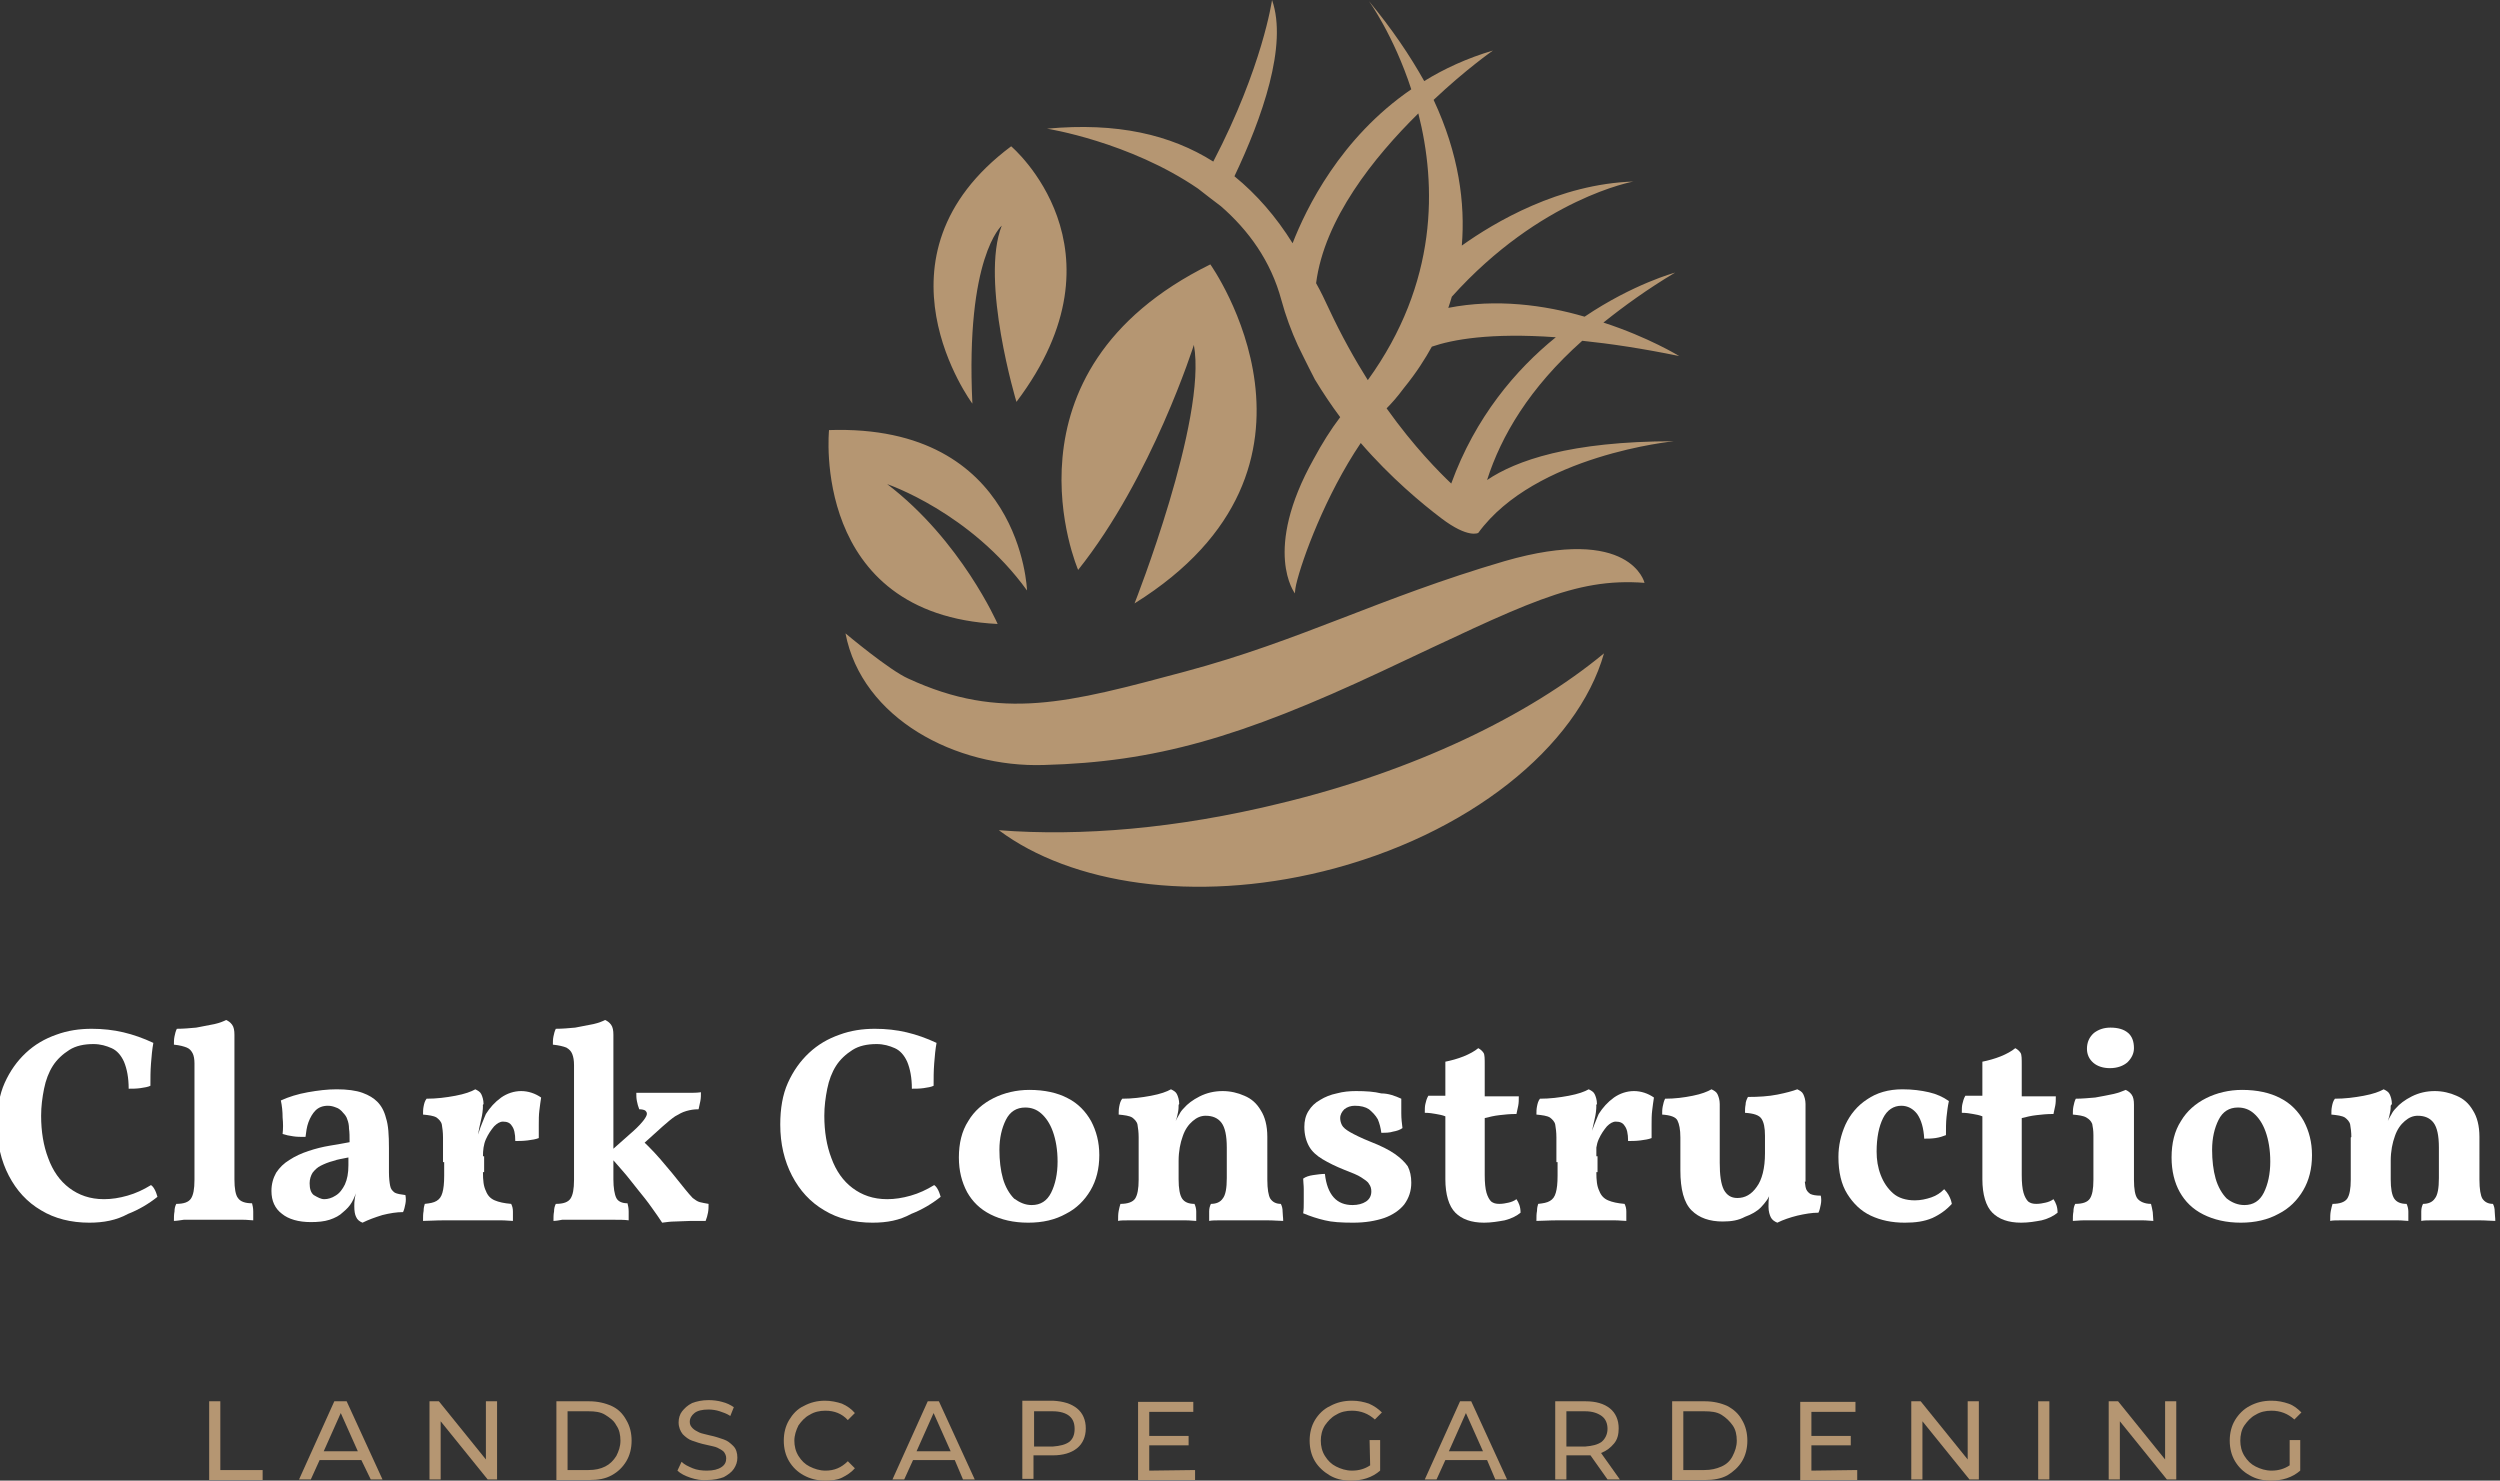 <?xml version="1.0" encoding="UTF-8"?>
<svg xmlns="http://www.w3.org/2000/svg" xmlns:xlink="http://www.w3.org/1999/xlink" version="1.1" id="Layer_1" x="0px" y="0px" viewBox="0 0 425.5 252" style="enable-background:new 0 0 425.5 252;" xml:space="preserve">
<rect x="0" y="0" width="425.5" height="252" fill="#333333" stroke="none"/>
<style type="text/css">
	.st0{fill:#B59672;}
	.st1{fill:#FFFFFF;}
</style>
<path class="st0" d="M279.9,99.2c-12-0.9-20.3,3.6-44.6,15c-24.3,11.4-38.8,15.5-57.6,16c-15,0.5-31-7.9-33.8-22.4  c0,0,7.5,6.3,10.7,7.7c15.8,7.3,27.3,4.1,47.1-1.2s32.9-12.5,54.4-18.8C277.6,89.3,279.9,99.2,279.9,99.2L279.9,99.2z M170,141.3  c12.3,9.2,33.3,12.4,55.2,7c24.7-6.1,43.3-21.2,47.8-37.1c-12.8,10.6-32.4,20.1-55.4,25.6C200.4,141,184,142.4,170,141.3L170,141.3z   M206,45c-37.1,18.3-22.5,52-22.5,52c12.6-15.8,19.7-38.3,19.7-38.3c2.3,12.6-10.1,44-10.1,44C230.5,79.4,206,45,206,45L206,45z   M170.5,38.4c-3.7,9.4,2.5,30,2.5,30c19.7-26.1-0.9-43.5-0.9-43.5c-25.2,18.8-6.6,43.8-6.6,43.8C164.3,43.7,170.5,38.4,170.5,38.4  L170.5,38.4z M169.8,106.2c0,0-6.2-14.2-18.8-23.8c0,0,14.2,4.8,23.8,18.1c0,0-0.9-28.4-33.7-27.3  C141.1,73.2,137.9,104.6,169.8,106.2L169.8,106.2z M253.1,81.7c4.9-3.3,14.1-6.6,31.8-6.6c0,0-23.6,2.3-33.3,15.6c0,0-1.7,1-6.3-2.5  c-3.3-2.5-8.6-6.9-13.7-12.8c-6,8.9-10,19.8-11,24.1c-0.2,0.9-0.2,1.5-0.2,1.5l0,0l0,0c0,0-5.6-7.2,3.2-22.9c1.4-2.6,2.9-5,4.5-7.1  c-1.5-2-2.9-4.1-4.3-6.4c-1.2-2.3-2.9-5.8-2.9-5.8c-1.1-2.4-2.1-5.1-2.8-7.7c-1.8-6.7-5.6-11.9-10.3-16c-0.8-0.6-2.9-2.2-3.9-3  c-11.7-8-25.7-10.2-25.7-10.2c11.9-1.1,21,1,28.3,5.6C214.9,11.4,216.5,0,216.5,0c2.7,7.7-1.7,20.1-6.4,30c3.8,3.1,7.1,6.9,9.9,11.4  c2.3-5.9,8.1-17.9,20.2-26.2c-3-9.2-7.2-15-7.2-15c3.9,4.7,7,9.3,9.4,13.6c3.4-2.1,7.3-3.9,11.7-5.2c0,0-4.6,3.2-10.1,8.4  c4.3,9.2,5.4,17.6,4.8,24.8c5.6-4,16.6-10.5,29.2-10.9c0,0-15.8,2.8-30.9,19.6c-0.2,0.7-0.4,1.3-0.6,1.9c8.1-1.6,16.4-0.5,23.2,1.5  c8.3-5.6,15.4-7.5,15.4-7.5c-4.7,2.8-8.7,5.7-12.2,8.5c7.7,2.5,12.9,5.7,12.9,5.7c-6.3-1.3-11.7-2.1-16.5-2.6  C260.3,66,255.5,74.2,253.1,81.7L253.1,81.7z M226.2,52.6c2.1,4.5,4.4,8.6,6.6,12.1c12-16.6,11.7-33.2,8.6-45.4  c-7.6,7.5-16,18-17.4,28.9C224.8,49.6,225.5,51.1,226.2,52.6L226.2,52.6z M264.8,57.4c-11.2-0.8-17.6,0.4-21.1,1.6  c-1.1,2-2.6,4.4-4.8,7.1c-1.1,1.5-2.2,2.7-2.9,3.4c4.7,6.6,9,10.9,11,12.8C251.1,71,258,62.9,264.8,57.4L264.8,57.4z"></path>
<path class="st0" d="M35.6,238.5h1.9v11.7h7.2v1.7h-9.1V238.5L35.6,238.5z"></path>
<path class="st0" d="M61.5,248.5h-7.1l-1.5,3.3h-2l6-13.3H59l6.1,13.3h-2L61.5,248.5z M60.9,247l-2.9-6.5l-2.9,6.5H60.9z"></path>
<path class="st0" d="M84.6,238.5v13.3H83l-8-9.9v9.9h-1.9v-13.3h1.6l8,9.9v-9.9H84.6z"></path>
<path class="st0" d="M94.7,238.5h5.6c1.4,0,2.7,0.3,3.8,0.8s1.9,1.3,2.5,2.4c0.6,1,0.9,2.2,0.9,3.5s-0.3,2.5-0.9,3.5  s-1.4,1.8-2.5,2.4c-1.1,0.6-2.3,0.8-3.8,0.8h-5.6V238.5z M100.2,250.2c1.1,0,2-0.2,2.8-0.6s1.4-1,1.9-1.8c0.4-0.8,0.7-1.6,0.7-2.6  s-0.2-1.9-0.7-2.6c-0.4-0.8-1.1-1.3-1.9-1.8s-1.8-0.6-2.8-0.6h-3.6v10L100.2,250.2L100.2,250.2z"></path>
<path class="st0" d="M117.5,251.5c-0.9-0.3-1.7-0.7-2.2-1.2l0.7-1.5c0.5,0.5,1.2,0.8,1.9,1.1s1.6,0.4,2.4,0.4c1.1,0,1.9-0.2,2.5-0.6  c0.6-0.4,0.8-0.9,0.8-1.5c0-0.5-0.2-0.8-0.4-1.1c-0.3-0.3-0.7-0.5-1.1-0.7s-1.1-0.3-1.9-0.5c-1-0.2-1.8-0.5-2.4-0.7  s-1.1-0.6-1.6-1.1c-0.4-0.5-0.7-1.2-0.7-2c0-0.7,0.2-1.4,0.6-1.9s0.9-1,1.7-1.4c0.8-0.3,1.7-0.5,2.8-0.5c0.8,0,1.6,0.1,2.3,0.3  c0.8,0.2,1.4,0.5,2,0.9l-0.6,1.5c-0.6-0.4-1.2-0.6-1.8-0.8c-0.6-0.2-1.3-0.3-1.9-0.3c-1.1,0-1.9,0.2-2.4,0.6s-0.8,0.9-0.8,1.5  c0,0.5,0.2,0.8,0.5,1.1s0.7,0.5,1.1,0.7s1.1,0.3,1.8,0.5c1,0.2,1.8,0.5,2.4,0.7s1.1,0.6,1.6,1.1s0.7,1.2,0.7,2  c0,0.7-0.2,1.3-0.6,1.9s-1,1-1.7,1.4c-0.8,0.3-1.7,0.5-2.9,0.5C119.4,252,118.4,251.8,117.5,251.5L117.5,251.5z"></path>
<path class="st0" d="M136.8,251.1c-1.1-0.6-1.9-1.4-2.5-2.4c-0.6-1-0.9-2.2-0.9-3.5s0.3-2.5,0.9-3.5s1.4-1.9,2.5-2.4  c1.1-0.6,2.3-0.9,3.6-0.9c1,0,2,0.2,2.9,0.5c0.9,0.4,1.6,0.9,2.2,1.6l-1.2,1.2c-1-1.1-2.3-1.6-3.8-1.6c-1,0-1.9,0.2-2.7,0.7  c-0.8,0.4-1.4,1.1-1.9,1.8c-0.4,0.8-0.7,1.7-0.7,2.6s0.2,1.8,0.7,2.6s1.1,1.4,1.9,1.8s1.7,0.7,2.7,0.7c1.5,0,2.7-0.5,3.8-1.6  l1.2,1.2c-0.6,0.7-1.4,1.2-2.2,1.6s-1.8,0.5-2.9,0.5C139.1,252,137.9,251.7,136.8,251.1L136.8,251.1z"></path>
<path class="st0" d="M162.5,248.5h-7.1l-1.5,3.3h-2l6-13.3h1.9l6.1,13.3h-2L162.5,248.5L162.5,248.5z M161.8,247l-2.9-6.5l-2.9,6.5  H161.8L161.8,247z"></path>
<path class="st0" d="M183.3,239.7c1,0.8,1.5,2,1.5,3.4s-0.5,2.6-1.5,3.4c-1,0.8-2.4,1.2-4.1,1.2h-3.3v4H174v-13.3h5.2  C181,238.5,182.3,238.9,183.3,239.7L183.3,239.7z M182,245.4c0.6-0.5,0.9-1.2,0.9-2.2s-0.3-1.7-0.9-2.2s-1.6-0.8-2.8-0.8H176v6h3.2  C180.4,246.1,181.3,245.9,182,245.4L182,245.4z"></path>
<path class="st0" d="M203.4,250.2v1.7h-9.7v-13.3h9.4v1.7h-7.5v4.1h6.7v1.6h-6.7v4.3L203.4,250.2L203.4,250.2z"></path>
<path class="st0" d="M233.1,245.1h1.8v5.2c-0.7,0.6-1.4,1-2.3,1.3s-1.8,0.4-2.7,0.4c-1.4,0-2.6-0.3-3.6-0.9s-1.9-1.4-2.5-2.4  c-0.6-1-0.9-2.2-0.9-3.5s0.3-2.5,0.9-3.5c0.6-1,1.5-1.9,2.6-2.4c1.1-0.6,2.3-0.9,3.7-0.9c1.1,0,2,0.2,2.9,0.5  c0.9,0.4,1.6,0.9,2.2,1.5l-1.2,1.2c-1.1-1-2.4-1.5-3.9-1.5c-1,0-1.9,0.2-2.7,0.7c-0.8,0.4-1.4,1.1-1.9,1.8c-0.5,0.8-0.7,1.7-0.7,2.6  s0.2,1.8,0.7,2.6s1.1,1.4,1.9,1.8s1.7,0.7,2.7,0.7c1.2,0,2.2-0.3,3.1-0.9L233.1,245.1L233.1,245.1z"></path>
<path class="st0" d="M253.1,248.5H246l-1.5,3.3h-2l6-13.3h1.9l6.1,13.3h-2L253.1,248.5z M252.4,247l-2.9-6.5l-2.9,6.5H252.4  L252.4,247z"></path>
<path class="st0" d="M273.6,251.8l-2.9-4.1c-0.4,0-0.6,0-0.8,0h-3.3v4.1h-1.9v-13.3h5.2c1.7,0,3.1,0.4,4.1,1.2s1.5,2,1.5,3.4  c0,1-0.2,1.9-0.8,2.6s-1.2,1.2-2.2,1.6l3.2,4.5H273.6L273.6,251.8z M272.6,245.4c0.6-0.5,1-1.3,1-2.2s-0.3-1.7-1-2.2  s-1.6-0.8-2.8-0.8h-3.2v6h3.2C271,246.1,271.9,245.9,272.6,245.4z"></path>
<path class="st0" d="M284.6,238.5h5.6c1.4,0,2.7,0.3,3.8,0.8c1.1,0.6,1.9,1.3,2.5,2.4c0.6,1,0.9,2.2,0.9,3.5s-0.3,2.5-0.9,3.5  s-1.5,1.8-2.5,2.4c-1.1,0.6-2.4,0.8-3.8,0.8h-5.6V238.5z M290.1,250.2c1.1,0,2-0.2,2.9-0.6s1.5-1,1.9-1.8c0.4-0.8,0.7-1.6,0.7-2.6  s-0.2-1.9-0.7-2.6s-1.1-1.3-1.9-1.8s-1.8-0.6-2.9-0.6h-3.6v10L290.1,250.2L290.1,250.2z"></path>
<path class="st0" d="M316.1,250.2v1.7h-9.7v-13.3h9.4v1.7h-7.5v4.1h6.7v1.6h-6.7v4.3L316.1,250.2L316.1,250.2z"></path>
<path class="st0" d="M336.8,238.5v13.3h-1.6l-8-9.9v9.9h-1.9v-13.3h1.6l8,9.9v-9.9H336.8z"></path>
<path class="st0" d="M346.9,238.5h1.9v13.3h-1.9V238.5z"></path>
<path class="st0" d="M370.4,238.5v13.3h-1.6l-8-9.9v9.9h-1.9v-13.3h1.6l8,9.9v-9.9H370.4z"></path>
<path class="st0" d="M389.7,245.1h1.8v5.2c-0.7,0.6-1.4,1-2.3,1.3s-1.8,0.4-2.7,0.4c-1.4,0-2.6-0.3-3.6-0.9  c-1.1-0.6-1.9-1.4-2.5-2.4c-0.6-1-0.9-2.2-0.9-3.5s0.3-2.5,0.9-3.5c0.6-1,1.5-1.9,2.5-2.4c1.1-0.6,2.3-0.9,3.7-0.9  c1.1,0,2,0.2,2.9,0.5s1.6,0.9,2.2,1.5l-1.2,1.2c-1.1-1-2.4-1.5-3.9-1.5c-1,0-1.9,0.2-2.7,0.7c-0.8,0.4-1.4,1.1-1.9,1.8  s-0.7,1.7-0.7,2.6s0.2,1.8,0.7,2.6s1.1,1.4,1.9,1.8s1.7,0.7,2.7,0.7c1.2,0,2.2-0.3,3.1-0.9L389.7,245.1L389.7,245.1z"></path>
<g>
	<path class="st1" d="M15.2,208.1c-3.1,0-5.9-0.7-8.2-2.1c-2.4-1.4-4.2-3.4-5.5-5.9c-1.3-2.5-2-5.4-2-8.7c0-2.7,0.4-5.1,1.3-7.1   c0.9-2,2.1-3.7,3.6-5.1c1.5-1.4,3.2-2.4,5.2-3.1c1.9-0.7,3.9-1,6-1c1.9,0,3.7,0.2,5.4,0.6c1.7,0.4,3.4,1,5.1,1.8   c-0.2,1.1-0.3,2.2-0.4,3.5c-0.1,1.3-0.1,2.5-0.1,3.8c-0.4,0.2-1,0.3-1.7,0.4c-0.7,0.1-1.4,0.1-2,0.1c0-1.9-0.3-3.4-0.8-4.6   c-0.5-1.1-1.2-1.9-2.1-2.3c-0.9-0.4-1.9-0.7-3.1-0.7c-1.6,0-3,0.3-4.1,1c-1.1,0.7-2.1,1.6-2.8,2.7c-0.7,1.1-1.2,2.4-1.5,3.9   c-0.3,1.5-0.5,3-0.5,4.6c0,2.7,0.4,5.1,1.2,7.2c0.8,2.2,2,3.9,3.6,5.1c1.6,1.2,3.5,1.9,5.9,1.9c1.3,0,2.6-0.2,4-0.6   c1.4-0.4,2.7-1,4-1.8c0.3,0.2,0.5,0.5,0.7,0.9c0.2,0.4,0.3,0.8,0.4,1.1c-1.5,1.2-3.2,2.2-5,2.9C19.8,207.7,17.6,208.1,15.2,208.1z"></path>
	<path class="st1" d="M29.6,207.8c0-0.6,0-1.1,0.1-1.6c0-0.5,0.1-0.9,0.3-1.3c1.3,0,2.1-0.3,2.5-0.9s0.6-1.6,0.6-3.2V181   c0-0.7-0.1-1.3-0.3-1.7c-0.2-0.4-0.5-0.8-1-1c-0.5-0.2-1.2-0.4-2.2-0.5c0-0.5,0-0.9,0.1-1.4c0.1-0.5,0.2-0.9,0.4-1.3   c1.1,0,2.2-0.1,3.3-0.2c1.1-0.2,2.1-0.4,3.1-0.6c0.9-0.2,1.6-0.5,2-0.7c0.4,0.2,0.7,0.4,1,0.8c0.3,0.4,0.4,1,0.4,1.7v24.6   c0,1.6,0.2,2.7,0.6,3.2c0.4,0.6,1.2,0.9,2.4,0.9c0.1,0.4,0.2,0.8,0.2,1.4c0,0.5,0,1,0,1.5c-0.4,0-1-0.1-1.8-0.1c-0.7,0-1.5,0-2.4,0   c-0.9,0-1.7,0-2.6,0s-1.7,0-2.6,0c-0.9,0-1.7,0-2.4,0C30.6,207.7,30,207.8,29.6,207.8z"></path>
	<path class="st1" d="M61.7,208.1c-0.5-0.2-0.9-0.5-1.1-1c-0.2-0.4-0.3-1-0.3-1.8c0-0.4,0-0.8,0.1-1.4c0.1-0.5,0.2-1,0.3-1.5   l0.1-0.1c-0.2,0.8-0.5,1.6-0.9,2.3c-0.4,0.7-0.9,1.2-1.5,1.7c-0.6,0.6-1.4,1-2.3,1.3c-0.9,0.3-2,0.4-3.2,0.4   c-2.1,0-3.8-0.5-4.9-1.4c-1.2-0.9-1.8-2.2-1.8-3.9c0-1.2,0.3-2.2,0.8-3.1c0.6-0.9,1.3-1.6,2.3-2.2c0.9-0.6,2-1.1,3.2-1.5   c1.2-0.4,2.4-0.7,3.6-0.9c1.2-0.2,2.4-0.4,3.4-0.6c0-0.9,0-1.7-0.1-2.3c0-0.6-0.1-1.1-0.3-1.6c-0.1-0.4-0.4-0.8-0.7-1.1   c-0.3-0.4-0.8-0.8-1.2-0.9c-0.5-0.2-0.9-0.3-1.4-0.3c-0.9,0-1.6,0.3-2.1,0.8c-0.5,0.5-0.9,1.2-1.2,2c-0.3,0.8-0.4,1.7-0.5,2.5   c-0.8,0-1.5,0-2.1-0.1c-0.7-0.1-1.2-0.2-1.8-0.4c0.1-0.9,0.1-1.8,0-2.8c0-1-0.1-2-0.3-2.9c1.3-0.6,2.9-1.1,4.6-1.4   c1.7-0.3,3.3-0.5,4.9-0.5c1.8,0,3.3,0.2,4.4,0.6c1.1,0.4,1.9,0.9,2.5,1.5c0.7,0.7,1.2,1.6,1.5,2.8c0.4,1.2,0.5,2.9,0.5,5.1v4.1   c0,1,0.1,1.8,0.2,2.3c0.1,0.6,0.4,0.9,0.8,1.2c0.4,0.2,1,0.3,1.8,0.4c0.1,0.5,0.1,1,0,1.5c-0.1,0.5-0.2,1-0.4,1.4   c-1.1,0-2.3,0.2-3.5,0.5C63.8,207.2,62.7,207.6,61.7,208.1z M55.2,204.1c0.6,0,1.3-0.2,1.9-0.6c0.7-0.4,1.2-1.1,1.6-1.9   c0.4-0.9,0.6-1.9,0.6-3.3v-1.3c-0.9,0.2-1.8,0.3-2.6,0.6c-0.8,0.2-1.5,0.5-2.1,0.8c-0.6,0.3-1,0.7-1.4,1.2   c-0.3,0.5-0.5,1.1-0.5,1.8c0,0.9,0.2,1.6,0.7,2C54.1,203.8,54.6,204.1,55.2,204.1z"></path>
	<path class="st1" d="M82.2,199.5c0,1.4,0.1,2.4,0.5,3.2c0.3,0.8,0.8,1.3,1.5,1.6c0.7,0.3,1.6,0.5,2.8,0.6c0.2,0.4,0.3,0.8,0.3,1.3   c0,0.5,0,1,0,1.6c-0.5,0-1.2-0.1-2-0.1c-0.8,0-1.7,0-2.6,0c-0.9,0-1.8,0-2.7,0c-1.4,0-2.9,0-4.4,0c-1.5,0-2.7,0.1-3.6,0.1   c0-0.7,0-1.2,0.1-1.7c0-0.5,0.1-0.9,0.2-1.2c0.9-0.1,1.5-0.2,2-0.5c0.5-0.3,0.8-0.7,1-1.4c0.2-0.7,0.3-1.6,0.3-2.9v-3.3h6.8V199.5z    M75.4,197.7v-4.1c0-0.9-0.1-1.6-0.2-2.2c-0.1-0.5-0.5-0.9-0.9-1.2c-0.5-0.3-1.3-0.4-2.3-0.5c0-0.5,0-0.9,0.1-1.4   c0.1-0.5,0.2-0.9,0.5-1.3c1.7,0,3.3-0.2,4.9-0.5c1.6-0.3,2.7-0.7,3.4-1.1c0.4,0.2,0.8,0.4,1,0.8s0.4,1,0.4,1.7L75.4,197.7z    M82.2,193.7v4.1h-6.8v-5.2l6.8-4.5c0,0.8-0.1,1.6-0.3,2.4c-0.2,0.8-0.4,1.8-0.6,2.9L82.2,193.7z M81.2,193.5   c0.3-0.7,0.5-1.5,0.8-2.2c0.3-0.7,0.5-1.3,0.7-1.7c0.7-1.1,1.5-2,2.6-2.8c1-0.7,2.2-1.1,3.4-1.1c1.2,0,2.4,0.4,3.4,1.1   c-0.1,0.6-0.2,1.4-0.3,2.2c-0.1,0.8-0.1,1.6-0.1,2.4c0,0.8,0,1.6,0,2.3c-0.5,0.2-1.1,0.3-1.9,0.4c-0.8,0.1-1.5,0.1-2.1,0.1   c0-1.3-0.2-2.1-0.6-2.6c-0.3-0.5-0.8-0.7-1.5-0.7c-0.5,0-1,0.3-1.5,0.8c-0.5,0.6-1,1.3-1.4,2.2c-0.4,0.9-0.5,1.9-0.5,2.9   L81.2,193.5z"></path>
	<path class="st1" d="M94.2,207.8c0-0.6,0-1.1,0.1-1.6c0-0.5,0.1-0.9,0.3-1.3c1.3,0,2.1-0.3,2.5-0.9s0.6-1.6,0.6-3.2v-19.5   c0-0.8-0.1-1.4-0.3-1.9s-0.5-0.8-1-1.1c-0.5-0.2-1.3-0.4-2.3-0.5c0-0.5,0-0.9,0.1-1.4c0.1-0.5,0.2-0.9,0.4-1.3   c1.1,0,2.2-0.1,3.3-0.2c1.1-0.2,2.1-0.4,3.1-0.6c0.9-0.2,1.6-0.5,2-0.7c0.4,0.2,0.7,0.4,1,0.8c0.3,0.4,0.4,1,0.4,1.7v24.6   c0,1.5,0.2,2.6,0.5,3.2c0.3,0.6,1,0.9,1.9,0.9c0.1,0.4,0.2,0.8,0.2,1.4c0,0.5,0,1,0,1.5c-0.7-0.1-1.6-0.1-2.8-0.1   c-1.2,0-2.4,0-3.6,0c-0.8,0-1.7,0-2.5,0s-1.6,0-2.4,0C95.2,207.7,94.6,207.8,94.2,207.8z M112.7,208.1c-0.5-0.8-1.1-1.6-1.8-2.6   c-0.7-1-1.5-2-2.4-3.1c-0.9-1.1-1.7-2.2-2.6-3.2c-0.9-1-1.7-2-2.5-2.8l4.4-3.9c0.9-0.8,1.5-1.5,1.8-1.9c0.3-0.4,0.5-0.8,0.5-1   c0-0.3-0.1-0.4-0.3-0.6c-0.2-0.1-0.5-0.2-1-0.2c-0.2-0.5-0.3-0.9-0.4-1.4c-0.1-0.5-0.1-0.9-0.1-1.4c0.5,0,1.2,0,1.9,0   c0.7,0,1.5,0,2.3,0c0.8,0,1.6,0,2.3,0c0.7,0,1.5,0,2.3,0c0.8,0,1.5,0,2.2-0.1c0,0.5,0,1-0.1,1.5s-0.2,0.9-0.3,1.4   c-0.8,0-1.4,0.1-2.1,0.3s-1.2,0.5-1.9,0.9c-0.6,0.4-1.3,1-2.1,1.7l-4.1,3.7l-0.5-2.3c1.5,1.3,2.9,2.7,4.2,4.2   c1.3,1.5,2.7,3.2,4.2,5.1c0.5,0.6,0.9,1.1,1.3,1.5c0.4,0.3,0.8,0.6,1.2,0.7c0.4,0.1,0.9,0.2,1.5,0.3c0,0.5,0,1-0.1,1.5   c-0.1,0.5-0.2,0.9-0.4,1.4c-0.8,0-1.6,0-2.5,0c-0.9,0-1.8,0.1-2.7,0.1C114.2,207.9,113.4,208,112.7,208.1z"></path>
	<path class="st1" d="M148.5,208.1c-3.1,0-5.9-0.7-8.2-2.1c-2.4-1.4-4.2-3.4-5.5-5.9c-1.3-2.5-2-5.4-2-8.7c0-2.7,0.4-5.1,1.3-7.1   c0.9-2,2.1-3.7,3.6-5.1c1.5-1.4,3.2-2.4,5.2-3.1c1.9-0.7,3.9-1,6-1c1.9,0,3.7,0.2,5.4,0.6c1.7,0.4,3.4,1,5.1,1.8   c-0.2,1.1-0.3,2.2-0.4,3.5c-0.1,1.3-0.1,2.5-0.1,3.8c-0.4,0.2-1,0.3-1.7,0.4c-0.7,0.1-1.4,0.1-2,0.1c0-1.9-0.3-3.4-0.8-4.6   c-0.5-1.1-1.2-1.9-2.1-2.3c-0.9-0.4-1.9-0.7-3.1-0.7c-1.6,0-3,0.3-4.1,1c-1.1,0.7-2.1,1.6-2.8,2.7c-0.7,1.1-1.2,2.4-1.5,3.9   c-0.3,1.5-0.5,3-0.5,4.6c0,2.7,0.4,5.1,1.2,7.2c0.8,2.2,2,3.9,3.6,5.1c1.6,1.2,3.5,1.9,5.9,1.9c1.3,0,2.6-0.2,4-0.6   c1.4-0.4,2.7-1,4-1.8c0.3,0.2,0.5,0.5,0.7,0.9c0.2,0.4,0.3,0.8,0.4,1.1c-1.5,1.2-3.2,2.2-5,2.9C153.1,207.7,151,208.1,148.5,208.1z   "></path>
	<path class="st1" d="M175,208.1c-2.5,0-4.6-0.5-6.4-1.4c-1.8-0.9-3.1-2.2-4-3.8c-0.9-1.7-1.4-3.6-1.4-5.9c0-2.4,0.5-4.5,1.6-6.2   c1-1.7,2.5-3,4.3-3.9c1.8-0.9,3.9-1.4,6.1-1.4c2.6,0,4.8,0.5,6.5,1.4c1.8,0.9,3.1,2.3,4,3.9c0.9,1.7,1.4,3.6,1.4,5.8   c0,2.3-0.5,4.3-1.5,6c-1,1.7-2.4,3.1-4.2,4C179.6,207.6,177.5,208.1,175,208.1z M175.6,205.1c1.5,0,2.6-0.7,3.3-2.1   c0.7-1.4,1.1-3.2,1.1-5.3c0-2-0.3-3.7-0.8-5.1c-0.5-1.4-1.2-2.4-2-3.1c-0.8-0.7-1.7-1-2.7-1c-1.5,0-2.6,0.7-3.3,2.1   c-0.7,1.4-1.1,3.1-1.1,5.1c0,1.8,0.2,3.5,0.6,4.9c0.4,1.4,1.1,2.6,1.9,3.4C173.6,204.7,174.5,205.1,175.6,205.1z"></path>
	<path class="st1" d="M215.7,200.8c0,1.6,0.2,2.7,0.5,3.2c0.4,0.6,1,0.9,1.8,0.9c0.2,0.4,0.3,0.8,0.3,1.3c0,0.5,0.1,1,0.1,1.6   c-0.7,0-1.6-0.1-2.7-0.1c-1.1,0-2.2,0-3.2,0c-0.7,0-1.5,0-2.3,0c-0.9,0-1.7,0-2.5,0c-0.8,0-1.4,0-1.9,0.1c0-0.6,0-1.1,0-1.6   c0-0.5,0.1-0.9,0.3-1.3c0.9,0,1.6-0.3,2-0.9c0.5-0.6,0.7-1.8,0.7-3.5v-5.2c0-2-0.3-3.4-0.9-4.2c-0.6-0.8-1.5-1.2-2.7-1.2   c-0.8,0-1.5,0.3-2.2,0.9c-0.7,0.6-1.3,1.4-1.7,2.6c-0.4,1.1-0.7,2.5-0.7,4.2v3.1c0,1.6,0.2,2.7,0.6,3.3c0.4,0.6,1.1,0.9,2.1,0.9   c0.2,0.4,0.3,0.9,0.3,1.3c0,0.4,0,1,0,1.6c-0.4,0-1-0.1-1.8-0.1c-0.8,0-1.5,0-2.3,0s-1.6,0-2.3,0c-0.7,0-1.5,0-2.4,0   c-0.9,0-1.7,0-2.6,0c-0.8,0-1.5,0-1.9,0.1c0-0.6,0-1.2,0.1-1.7c0.1-0.5,0.2-0.9,0.3-1.2c1.2,0,2.1-0.3,2.5-0.9   c0.4-0.6,0.6-1.7,0.6-3.2v-7.2l6.8-5.6c0,0.4,0,0.8-0.1,1.3c-0.1,0.5-0.2,1-0.4,1.5c0.2-0.4,0.4-0.8,0.6-1.1   c0.2-0.4,0.4-0.7,0.8-1.1c0.6-0.7,1.5-1.4,2.7-2s2.5-0.9,3.9-0.9c1.3,0,2.6,0.3,3.7,0.8c1.2,0.5,2.1,1.3,2.8,2.5   c0.7,1.1,1.1,2.6,1.1,4.5V200.8z M193.8,197.7v-4.1c0-0.9-0.1-1.6-0.2-2.2c-0.1-0.5-0.5-0.9-0.9-1.2c-0.5-0.3-1.3-0.4-2.3-0.5   c0-0.5,0-0.9,0.1-1.4c0.1-0.5,0.2-0.9,0.5-1.3c1.7,0,3.3-0.2,4.9-0.5c1.6-0.3,2.7-0.7,3.4-1.1c0.4,0.2,0.8,0.4,1,0.8s0.4,1,0.4,1.7   L193.8,197.7z"></path>
	<path class="st1" d="M238.5,187c0,0.8,0,1.6,0,2.5c0,0.9,0.1,1.7,0.2,2.5c-0.4,0.3-1,0.5-1.6,0.6c-0.6,0.2-1.3,0.2-2,0.2   c-0.1-0.8-0.3-1.6-0.6-2.3c-0.4-0.7-0.9-1.2-1.5-1.7c-0.6-0.4-1.4-0.6-2.4-0.6c-0.7,0-1.3,0.2-1.8,0.6c-0.4,0.4-0.7,0.9-0.7,1.5   c0,0.4,0.1,0.8,0.3,1.2c0.2,0.4,0.7,0.8,1.4,1.2c0.7,0.4,1.9,1,3.4,1.6c1.8,0.7,3.2,1.4,4.2,2.1s1.7,1.4,2.2,2.1   c0.4,0.8,0.6,1.7,0.6,2.8c0,1.4-0.4,2.6-1.2,3.7c-0.8,1-2,1.8-3.4,2.3c-1.5,0.5-3.2,0.8-5.3,0.8c-2,0-3.6-0.1-4.8-0.4   c-1.3-0.3-2.5-0.7-3.7-1.2c0.1-0.6,0.1-1.3,0.1-2c0-0.7,0-1.4,0-2.1c0-0.7-0.1-1.3-0.1-1.8c0.4-0.3,1-0.5,1.7-0.6   c0.7-0.1,1.4-0.2,2-0.2c0.2,1.8,0.7,3.1,1.5,4c0.8,0.9,1.9,1.3,3.2,1.3c0.9,0,1.7-0.2,2.3-0.6c0.6-0.4,0.9-1,0.9-1.7   c0-0.5-0.1-0.9-0.4-1.3c-0.2-0.4-0.7-0.7-1.3-1.1c-0.6-0.4-1.6-0.8-2.9-1.3c-1.5-0.6-2.7-1.2-3.7-1.8c-1-0.6-1.8-1.3-2.3-2.2   c-0.5-0.9-0.8-2-0.8-3.3c0-1,0.2-1.9,0.7-2.7c0.5-0.8,1.1-1.4,2-1.9c0.8-0.5,1.8-0.9,2.8-1.1c1.1-0.3,2.2-0.4,3.3-0.4   c1.7,0,3.1,0.1,4.3,0.4C236.3,186.1,237.4,186.5,238.5,187z"></path>
	<path class="st1" d="M252.6,208.1c-2.2,0-3.8-0.6-4.9-1.7s-1.7-3.1-1.7-5.7V190c-0.5-0.2-1-0.3-1.6-0.4c-0.5-0.1-1.2-0.2-1.9-0.2   c0-0.6,0-1.1,0.1-1.5c0.1-0.4,0.2-0.9,0.5-1.4h2.9v-5.8c1-0.2,2.1-0.5,3.1-0.9c1-0.4,1.9-0.9,2.5-1.4c0.4,0.2,0.7,0.5,0.9,0.8   s0.2,1,0.2,2.1v5.3h5.8c0,0.6,0,1.1-0.1,1.6c-0.1,0.5-0.2,1-0.3,1.4c-1.1,0-2.1,0.1-2.9,0.2c-0.9,0.1-1.7,0.3-2.5,0.5v9.7   c0,1.3,0.1,2.3,0.3,3s0.5,1.2,0.8,1.5c0.4,0.3,0.8,0.4,1.4,0.4c0.5,0,1.1-0.1,1.5-0.2c0.5-0.1,1-0.3,1.4-0.6   c0.4,0.6,0.7,1.3,0.7,2.3c-0.6,0.5-1.5,1-2.7,1.3C255,207.9,253.8,208.1,252.6,208.1z"></path>
	<path class="st1" d="M271.7,199.5c0,1.4,0.1,2.4,0.5,3.2c0.3,0.8,0.8,1.3,1.5,1.6c0.7,0.3,1.6,0.5,2.8,0.6c0.2,0.4,0.3,0.8,0.3,1.3   c0,0.5,0,1,0,1.6c-0.5,0-1.2-0.1-2-0.1c-0.8,0-1.7,0-2.6,0c-0.9,0-1.8,0-2.7,0c-1.4,0-2.9,0-4.4,0c-1.5,0-2.7,0.1-3.6,0.1   c0-0.7,0-1.2,0.1-1.7c0-0.5,0.1-0.9,0.2-1.2c0.9-0.1,1.5-0.2,2-0.5c0.5-0.3,0.8-0.7,1-1.4c0.2-0.7,0.3-1.6,0.3-2.9v-3.3h6.8V199.5z    M264.9,197.7v-4.1c0-0.9-0.1-1.6-0.2-2.2c-0.1-0.5-0.5-0.9-0.9-1.2c-0.5-0.3-1.3-0.4-2.3-0.5c0-0.5,0-0.9,0.1-1.4   c0.1-0.5,0.2-0.9,0.5-1.3c1.7,0,3.3-0.2,4.9-0.5c1.6-0.3,2.7-0.7,3.4-1.1c0.4,0.2,0.8,0.4,1,0.8s0.4,1,0.4,1.7L264.9,197.7z    M271.7,193.7v4.1h-6.8v-5.2l6.8-4.5c0,0.8-0.1,1.6-0.3,2.4s-0.4,1.8-0.6,2.9L271.7,193.7z M270.6,193.5c0.3-0.7,0.5-1.5,0.8-2.2   c0.3-0.7,0.5-1.3,0.7-1.7c0.7-1.1,1.5-2,2.6-2.8c1-0.7,2.2-1.1,3.4-1.1c1.2,0,2.4,0.4,3.4,1.1c-0.1,0.6-0.2,1.4-0.3,2.2   s-0.1,1.6-0.1,2.4c0,0.8,0,1.6,0,2.3c-0.5,0.2-1.1,0.3-1.9,0.4c-0.8,0.1-1.5,0.1-2.1,0.1c0-1.3-0.2-2.1-0.6-2.6   c-0.3-0.5-0.8-0.7-1.5-0.7c-0.5,0-1,0.3-1.5,0.8c-0.5,0.6-1,1.3-1.4,2.2c-0.4,0.9-0.5,1.9-0.5,2.9L270.6,193.5z"></path>
	<path class="st1" d="M293.2,207.9c-2.2,0-4-0.6-5.3-1.9c-1.3-1.3-1.9-3.6-1.9-6.8v-5.6c0-1.4-0.2-2.3-0.5-2.9   c-0.3-0.6-1.2-0.9-2.6-1c0-0.5,0-0.9,0.1-1.4c0.1-0.5,0.2-0.9,0.4-1.3c1.7,0,3.2-0.2,4.7-0.5s2.5-0.7,3.2-1.1   c0.4,0.2,0.8,0.4,1,0.8s0.4,1,0.4,1.7v10c0,2.1,0.2,3.6,0.7,4.6c0.5,0.9,1.2,1.4,2.3,1.4c1.3,0,2.4-0.6,3.3-1.9   c0.9-1.2,1.4-3.2,1.4-5.7v-3c0-1.4-0.2-2.3-0.6-2.9s-1.3-0.9-2.8-1c0-0.5,0-0.9,0.1-1.4c0-0.5,0.2-0.9,0.4-1.3c1.8,0,3.5-0.1,5-0.4   c1.5-0.3,2.6-0.6,3.4-0.9c0.4,0.2,0.8,0.4,1,0.8s0.4,1,0.4,1.7v13.2l-5.9,1.7c-0.2,0.6-0.4,1.1-0.7,1.5c-0.3,0.4-0.6,0.8-1,1.2   c-0.7,0.7-1.6,1.2-2.7,1.6C295.9,207.7,294.7,207.9,293.2,207.9z M302.5,208.1c-0.5-0.2-0.9-0.5-1.1-0.9c-0.2-0.4-0.4-1-0.4-1.8   c0-0.5,0-1.1,0.1-1.8c0.1-0.7,0.2-1.4,0.4-2.1l5.6-1.8c0,1,0.1,1.7,0.2,2.3c0.1,0.6,0.4,0.9,0.8,1.2c0.4,0.2,1,0.3,1.8,0.3   c0.1,0.5,0.1,1,0,1.5s-0.2,1-0.4,1.4c-1.1,0-2.3,0.2-3.6,0.5C304.7,207.2,303.5,207.6,302.5,208.1z"></path>
	<path class="st1" d="M332.2,204.9c-0.9,1-2,1.8-3.3,2.4c-1.4,0.6-2.9,0.8-4.7,0.8c-2.2,0-4.1-0.4-5.8-1.2c-1.7-0.8-3-2.1-4-3.7   c-1-1.6-1.5-3.7-1.5-6.3c0-1.9,0.4-3.7,1.2-5.5c0.8-1.7,2-3.2,3.7-4.3c1.6-1.1,3.6-1.7,6-1.7c1.7,0,3.2,0.2,4.5,0.5   s2.4,0.8,3.4,1.5c-0.2,0.9-0.3,1.8-0.4,2.7c-0.1,0.9-0.1,2-0.1,3.1c-0.5,0.2-1.1,0.4-1.8,0.5c-0.7,0.1-1.3,0.1-1.9,0.1   c-0.1-1.8-0.5-3.2-1.2-4.2c-0.7-0.9-1.6-1.4-2.7-1.4c-1.3,0-2.4,0.7-3.1,2.1c-0.7,1.4-1.1,3.3-1.1,5.7c0,1.4,0.2,2.7,0.7,4   c0.5,1.3,1.2,2.3,2.1,3.1c0.9,0.8,2.2,1.2,3.7,1.2c1,0,1.9-0.2,2.8-0.5s1.6-0.8,2.2-1.4c0.3,0.3,0.5,0.6,0.7,0.9   C332,204,332.1,204.4,332.2,204.9z"></path>
	<path class="st1" d="M344,208.1c-2.2,0-3.8-0.6-4.9-1.7s-1.7-3.1-1.7-5.7V190c-0.5-0.2-1-0.3-1.6-0.4c-0.5-0.1-1.2-0.2-1.9-0.2   c0-0.6,0-1.1,0.1-1.5c0.1-0.4,0.2-0.9,0.5-1.4h2.9v-5.8c1-0.2,2.1-0.5,3.1-0.9c1-0.4,1.9-0.9,2.5-1.4c0.4,0.2,0.7,0.5,0.9,0.8   s0.2,1,0.2,2.1v5.3h5.8c0,0.6,0,1.1-0.1,1.6c-0.1,0.5-0.2,1-0.3,1.4c-1.1,0-2.1,0.1-2.9,0.2c-0.9,0.1-1.7,0.3-2.5,0.5v9.7   c0,1.3,0.1,2.3,0.3,3s0.5,1.2,0.8,1.5c0.4,0.3,0.8,0.4,1.4,0.4c0.5,0,1.1-0.1,1.5-0.2c0.5-0.1,1-0.3,1.4-0.6   c0.4,0.6,0.7,1.3,0.7,2.3c-0.6,0.5-1.5,1-2.7,1.3C346.4,207.9,345.3,208.1,344,208.1z"></path>
	<path class="st1" d="M352.8,207.8c0-0.6,0-1.1,0.1-1.6c0-0.5,0.1-0.9,0.3-1.3c1.3,0,2.1-0.3,2.5-0.9c0.4-0.6,0.6-1.6,0.6-3.2v-7.6   c0-0.8-0.1-1.4-0.2-1.9c-0.2-0.5-0.5-0.8-1-1.1s-1.3-0.4-2.3-0.5c0-0.5,0-0.9,0.1-1.4c0.1-0.5,0.2-0.9,0.4-1.3c1,0,2.1-0.1,3.3-0.2   c1.1-0.2,2.2-0.4,3.1-0.6c0.9-0.2,1.6-0.5,2.1-0.7c0.4,0.2,0.7,0.4,1,0.8c0.3,0.4,0.4,1,0.4,1.7v12.8c0,1.6,0.2,2.7,0.6,3.2   s1.2,0.9,2.3,0.9c0.1,0.4,0.2,0.8,0.3,1.4c0,0.5,0.1,1,0.1,1.5c-0.5,0-1.1-0.1-1.8-0.1c-0.7,0-1.5,0-2.4,0c-0.9,0-1.7,0-2.6,0   c-0.9,0-1.7,0-2.6,0s-1.7,0-2.4,0C353.9,207.7,353.3,207.8,352.8,207.8z M359.1,181.8c-1.1,0-2.1-0.3-2.8-0.9   c-0.7-0.6-1.1-1.4-1.1-2.4c0-1.1,0.4-2,1.2-2.7c0.8-0.6,1.7-0.9,2.8-0.9c1.3,0,2.3,0.3,3,0.9c0.7,0.6,1,1.5,1,2.6   c0,0.9-0.4,1.7-1.1,2.4C361.4,181.4,360.4,181.8,359.1,181.8z"></path>
	<path class="st1" d="M381.4,208.1c-2.5,0-4.6-0.5-6.4-1.4c-1.8-0.9-3.1-2.2-4-3.8s-1.4-3.6-1.4-5.9c0-2.4,0.5-4.5,1.6-6.2   c1-1.7,2.5-3,4.3-3.9c1.8-0.9,3.9-1.4,6.1-1.4c2.6,0,4.8,0.5,6.5,1.4c1.8,0.9,3.1,2.3,4,3.9c0.9,1.7,1.4,3.6,1.4,5.8   c0,2.3-0.5,4.3-1.5,6c-1,1.7-2.4,3.1-4.2,4C386,207.6,383.8,208.1,381.4,208.1z M382,205.1c1.5,0,2.6-0.7,3.3-2.1   c0.7-1.4,1.1-3.2,1.1-5.3c0-2-0.3-3.7-0.8-5.1c-0.5-1.4-1.2-2.4-2-3.1c-0.8-0.7-1.7-1-2.7-1c-1.5,0-2.6,0.7-3.3,2.1   s-1.1,3.1-1.1,5.1c0,1.8,0.2,3.5,0.6,4.9s1.1,2.6,1.9,3.4C379.9,204.7,380.9,205.1,382,205.1z"></path>
	<path class="st1" d="M422,200.8c0,1.6,0.2,2.7,0.5,3.2c0.4,0.6,1,0.9,1.8,0.9c0.2,0.4,0.3,0.8,0.3,1.3c0,0.5,0.1,1,0.1,1.6   c-0.7,0-1.6-0.1-2.7-0.1c-1.1,0-2.2,0-3.2,0c-0.7,0-1.5,0-2.3,0c-0.9,0-1.7,0-2.5,0c-0.8,0-1.4,0-1.9,0.1c0-0.6,0-1.1,0-1.6   s0.1-0.9,0.3-1.3c0.9,0,1.6-0.3,2-0.9c0.5-0.6,0.7-1.8,0.7-3.5v-5.2c0-2-0.3-3.4-0.9-4.2s-1.5-1.2-2.7-1.2c-0.8,0-1.5,0.3-2.2,0.9   c-0.7,0.6-1.3,1.4-1.7,2.6c-0.4,1.1-0.7,2.5-0.7,4.2v3.1c0,1.6,0.2,2.7,0.6,3.3c0.4,0.6,1.1,0.9,2.1,0.9c0.2,0.4,0.3,0.9,0.3,1.3   c0,0.4,0,1,0,1.6c-0.4,0-1-0.1-1.8-0.1c-0.8,0-1.5,0-2.3,0s-1.6,0-2.3,0c-0.7,0-1.5,0-2.4,0c-0.9,0-1.7,0-2.6,0   c-0.8,0-1.5,0-1.9,0.1c0-0.6,0-1.2,0.1-1.7c0.1-0.5,0.2-0.9,0.3-1.2c1.2,0,2.1-0.3,2.5-0.9c0.4-0.6,0.6-1.7,0.6-3.2v-7.2l6.8-5.6   c0,0.4,0,0.8-0.1,1.3c-0.1,0.5-0.2,1-0.4,1.5c0.2-0.4,0.4-0.8,0.6-1.1c0.2-0.4,0.4-0.7,0.8-1.1c0.6-0.7,1.5-1.4,2.7-2   s2.5-0.9,3.9-0.9c1.3,0,2.6,0.3,3.7,0.8c1.2,0.5,2.1,1.3,2.8,2.5c0.7,1.1,1.1,2.6,1.1,4.5V200.8z M400.2,197.7v-4.1   c0-0.9-0.1-1.6-0.2-2.2c-0.1-0.5-0.5-0.9-0.9-1.2c-0.5-0.3-1.3-0.4-2.3-0.5c0-0.5,0-0.9,0.1-1.4c0.1-0.5,0.2-0.9,0.5-1.3   c1.7,0,3.3-0.2,4.9-0.5c1.6-0.3,2.7-0.7,3.4-1.1c0.4,0.2,0.8,0.4,1,0.8s0.4,1,0.4,1.7L400.2,197.7z"></path>
</g>
</svg>
